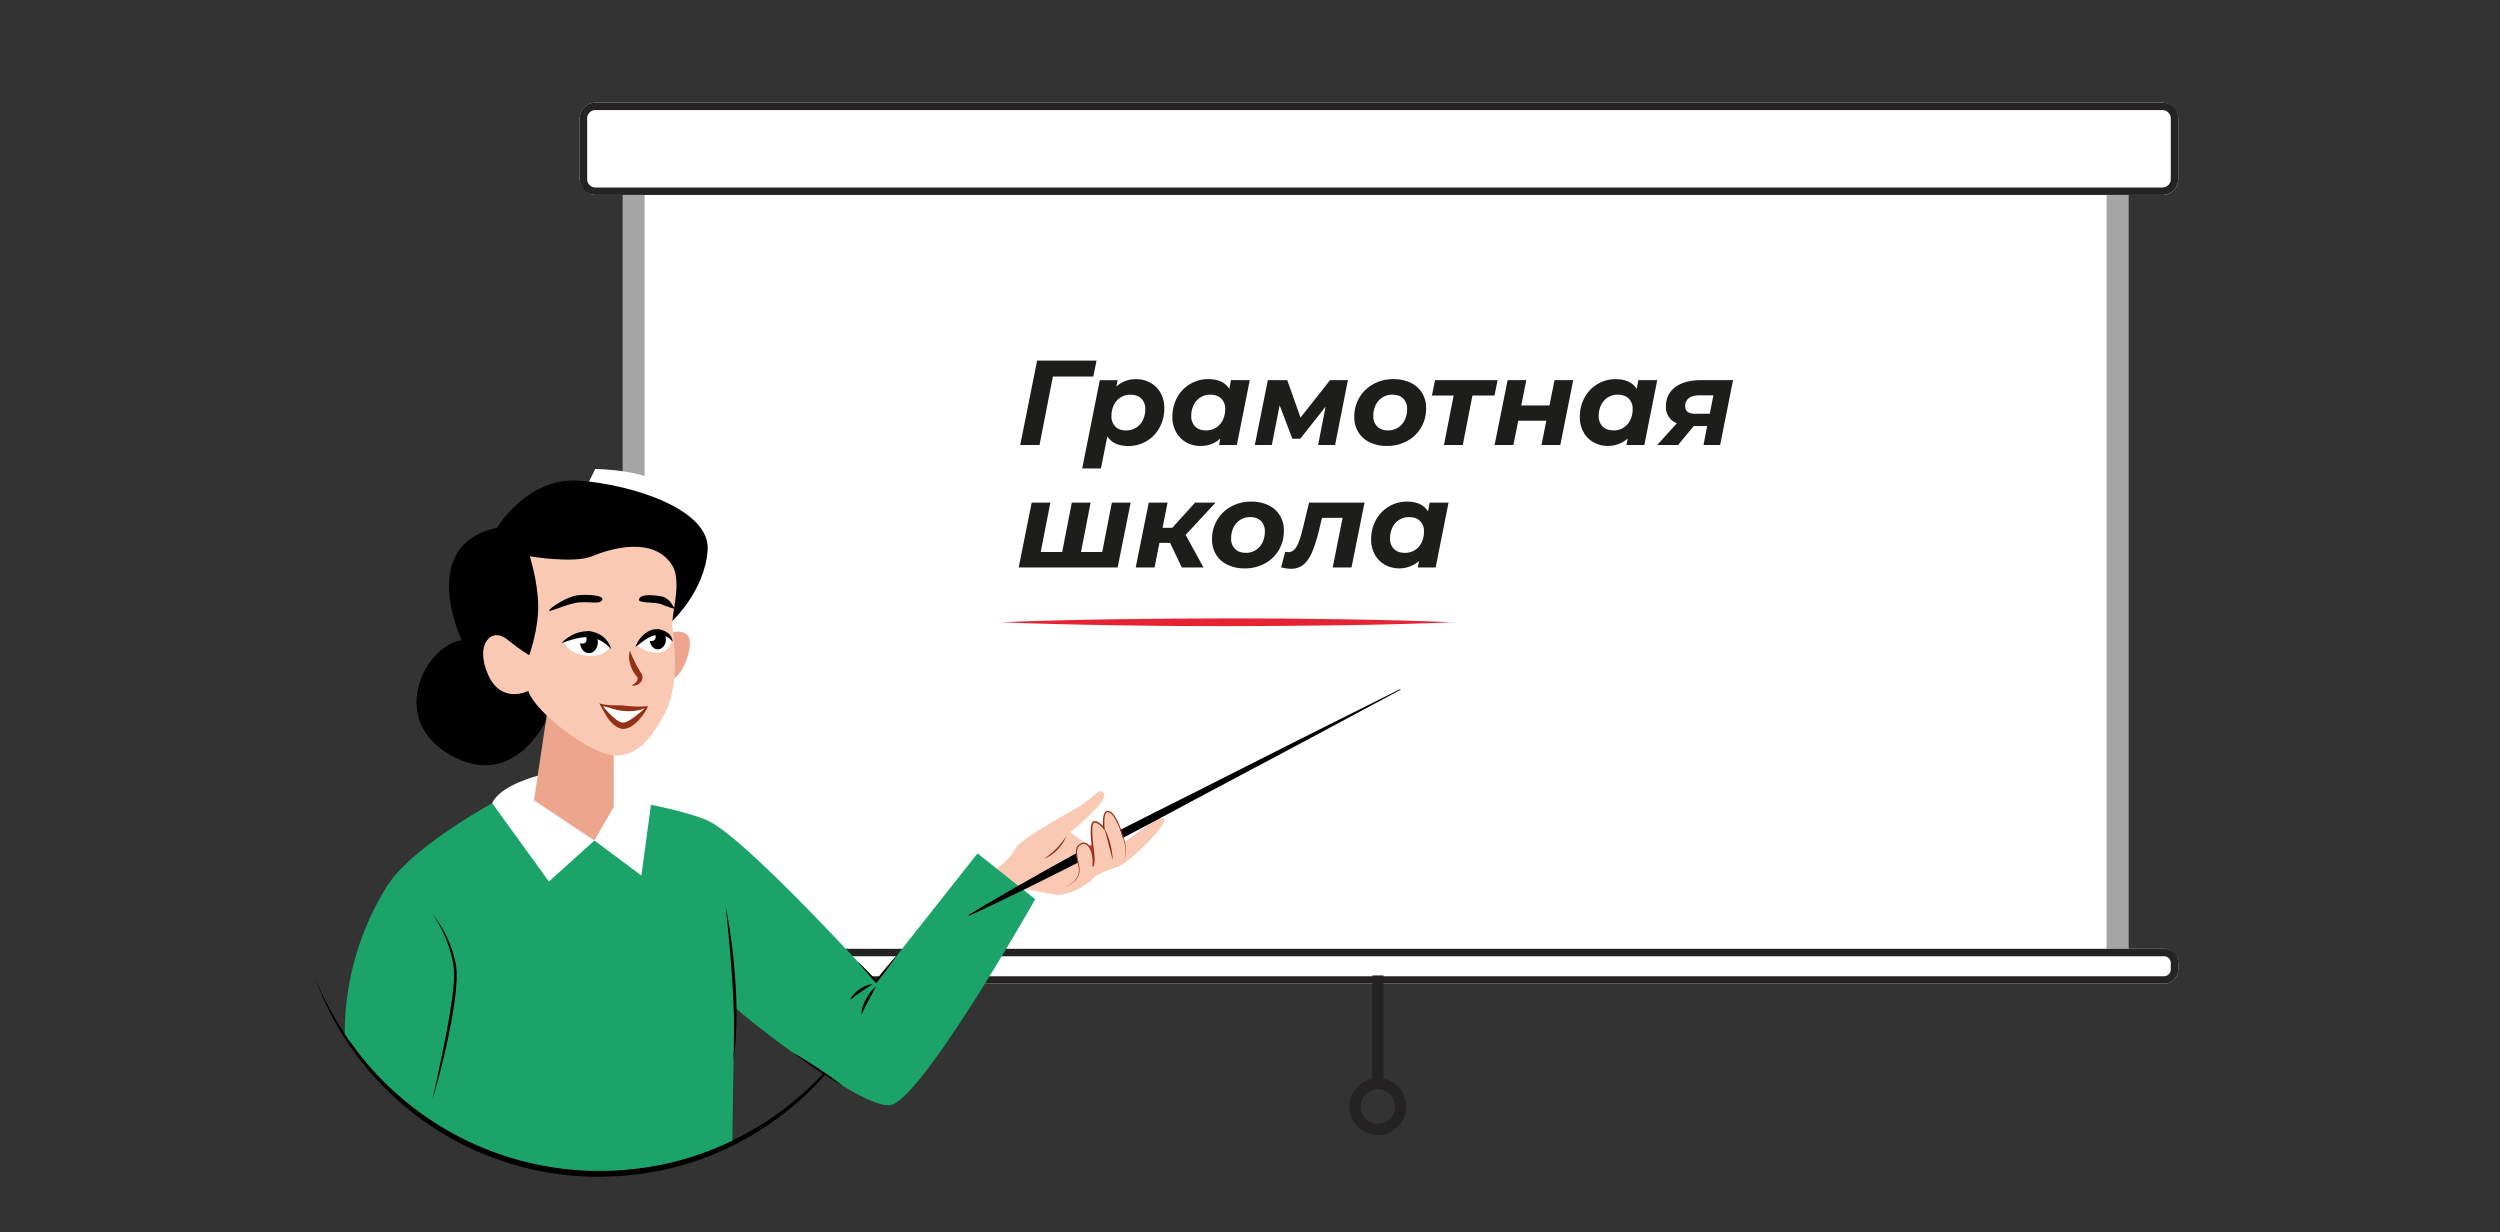 <?xml version="1.0" encoding="UTF-8"?> <svg xmlns="http://www.w3.org/2000/svg" id="Слой_1" data-name="Слой 1" viewBox="0 0 1901 936.85"><rect x="0" y="0" width="1901" height="936.85" fill="#333333" stroke="none"/> <defs> <style>.cls-1{fill:#fff;}.cls-2{fill:#a6a5a5;}.cls-3{fill:#242223;}.cls-4{fill:#1d1d1b;}.cls-5{fill:#e52332;}.cls-6{fill:#fac9b4;}.cls-7{fill:#943017;}.cls-8{fill:#1ba36a;}.cls-9{fill:#eea58e;}</style> </defs> <title>Грамотная школа_главное изображение</title> <rect class="cls-1" x="473.62" y="115.46" width="1144.75" height="608.46"></rect> <rect class="cls-2" x="473.62" y="115.46" width="16.55" height="608.46"></rect> <rect class="cls-2" x="1601.82" y="115.46" width="16.55" height="608.46"></rect> <rect class="cls-1" x="440.82" y="78.04" width="1215.51" height="70.2" rx="12" ry="12"></rect> <path class="cls-3" d="M1644.33,83.71a6.34,6.34,0,0,1,6.33,6.33v46.21a6.34,6.34,0,0,1-6.33,6.33H452.82a6.34,6.34,0,0,1-6.33-6.33V90a6.34,6.34,0,0,1,6.33-6.33H1644.33m0-5.67H452.82a12,12,0,0,0-12,12v46.21a12,12,0,0,0,12,12H1644.33a12,12,0,0,0,12-12V90a12,12,0,0,0-12-12Z"></path> <rect class="cls-1" x="440.82" y="721.46" width="1215.51" height="26.55" rx="10.87" ry="10.87"></rect> <path class="cls-3" d="M1645.45,727.12a5.22,5.22,0,0,1,5.21,5.21v4.8a5.21,5.21,0,0,1-5.21,5.2H451.69a5.2,5.2,0,0,1-5.2-5.2v-4.8a5.21,5.21,0,0,1,5.2-5.21H1645.45m0-5.66H451.69a10.9,10.9,0,0,0-10.87,10.87v4.8A10.9,10.9,0,0,0,451.69,748H1645.45a10.91,10.91,0,0,0,10.88-10.87v-4.8a10.91,10.91,0,0,0-10.88-10.87Z"></path> <rect class="cls-3" x="1043.47" y="741.73" width="8.5" height="82.31"></rect> <path class="cls-3" d="M1047.72,863.06a21.64,21.64,0,1,1,21.64-21.64A21.66,21.66,0,0,1,1047.72,863.06Zm0-34.77a13.13,13.13,0,1,0,13.13,13.13A13.14,13.14,0,0,0,1047.72,828.29Z"></path> <path class="cls-1" d="M452.65,356.62s45.53.13,57.88,17.63-26.94,35.45-26.94,35.45l-40-34.79Z"></path> <path class="cls-1" d="M469.55,550.85s44,12,50.05,34.84-37.91,32.71-37.91,32.71l-27-49.41Z"></path> <path class="cls-4" d="M831.34,286.3H800.63l-10.18,52.06H775.79l12.83-64.16h45.19Z"></path> <path class="cls-4" d="M874.65,291a19.68,19.68,0,0,1,7.79,7.65,23.12,23.12,0,0,1,2.89,11.78,30,30,0,0,1-3.62,14.72,26.64,26.64,0,0,1-23.7,14q-11.26,0-16-7.34l-4.86,24.39H822.9l13.39-67.1h13.56l-1,4.85A21.65,21.65,0,0,1,864,288.31,22.08,22.08,0,0,1,874.65,291Zm-10.77,34.24a14,14,0,0,0,5.13-5.73,18.64,18.64,0,0,0,1.84-8.43,10.73,10.73,0,0,0-3-8q-3-2.93-8.3-2.93a13.74,13.74,0,0,0-7.42,2.06,14,14,0,0,0-5.14,5.73,18.64,18.64,0,0,0-1.83,8.43,10.82,10.82,0,0,0,2.93,8q2.94,2.93,8.25,2.93A13.94,13.94,0,0,0,863.88,325.21Z"></path> <path class="cls-4" d="M950.32,289.05l-9.81,49.31H927l.91-4.86a21.61,21.61,0,0,1-15.12,5.6,21.84,21.84,0,0,1-10.64-2.66,19.72,19.72,0,0,1-7.74-7.66A23.06,23.06,0,0,1,891.47,317a30,30,0,0,1,3.62-14.71A26.73,26.73,0,0,1,905,292a26.29,26.29,0,0,1,13.75-3.72q11.35,0,16,7.43l1.28-6.69Zm-25.66,36.16a14.06,14.06,0,0,0,5.13-5.73,18.64,18.64,0,0,0,1.83-8.43,10.69,10.69,0,0,0-3-8c-2-1.95-4.75-2.93-8.29-2.93a13.7,13.7,0,0,0-12.65,7.79,18.51,18.51,0,0,0-1.84,8.43,10.73,10.73,0,0,0,3,8c2,2,4.75,2.93,8.3,2.93A14,14,0,0,0,924.66,325.21Z"></path> <path class="cls-4" d="M1024.94,289.05l-9.72,49.31H1002.3l5.68-29.15L988.73,333.6h-6.05l-9.63-25.4-5.95,30.16H954.17l9.9-49.31h14.76l10.08,28.5,22.46-28.5Z"></path> <path class="cls-4" d="M1041.58,336.35a20.5,20.5,0,0,1-8.71-7.75,21.68,21.68,0,0,1-3.07-11.6,28.23,28.23,0,0,1,3.85-14.66,27.69,27.69,0,0,1,10.63-10.27,31.12,31.12,0,0,1,15.31-3.76,29.44,29.44,0,0,1,13.11,2.75,20.65,20.65,0,0,1,8.66,7.75,21.65,21.65,0,0,1,3.07,11.59,28.59,28.59,0,0,1-3.8,14.67A27.38,27.38,0,0,1,1070,335.34a31.36,31.36,0,0,1-15.35,3.76A29.46,29.46,0,0,1,1041.58,336.35Zm21.4-11.14a14,14,0,0,0,5.13-5.73,18.51,18.51,0,0,0,1.84-8.43,10.78,10.78,0,0,0-2.94-8q-2.92-2.93-8.25-2.93a13.91,13.91,0,0,0-7.51,2.06,14.08,14.08,0,0,0-5.14,5.73,18.64,18.64,0,0,0-1.83,8.43,10.69,10.69,0,0,0,3,8q3,2.93,8.3,2.93A13.74,13.74,0,0,0,1063,325.21Z"></path> <path class="cls-4" d="M1136.41,300.78h-16.78l-7.33,37.58H1098l7.33-37.58h-16.5l2.39-11.73h47.57Z"></path> <path class="cls-4" d="M1146.4,289.05h14.21l-3.85,19.25h21.45l3.85-19.25h14.21l-9.81,49.31h-14.3l3.66-18.42h-21.35l-3.67,18.42h-14.3Z"></path> <path class="cls-4" d="M1260.16,289.05l-9.81,49.31h-13.57l.92-4.86a23,23,0,0,1-25.76,2.94,19.8,19.8,0,0,1-7.75-7.66,23.16,23.16,0,0,1-2.88-11.78,29.86,29.86,0,0,1,3.62-14.71,26.71,26.71,0,0,1,9.85-10.26,26.34,26.34,0,0,1,13.75-3.72q11.37,0,16,7.43l1.29-6.69Zm-25.67,36.16a14,14,0,0,0,5.13-5.73,18.51,18.51,0,0,0,1.84-8.43,10.73,10.73,0,0,0-3-8c-2-1.95-4.75-2.93-8.3-2.93a13.72,13.72,0,0,0-12.65,7.79,18.64,18.64,0,0,0-1.83,8.43,10.69,10.69,0,0,0,3,8c2,2,4.75,2.93,8.29,2.93A13.94,13.94,0,0,0,1234.49,325.21Z"></path> <path class="cls-4" d="M1317.82,289.05,1308,338.36h-12.65l2.75-14.39h-10.18L1276,338.36h-15.86l14.94-16.5a13.1,13.1,0,0,1-8.34-12.74q0-9.44,7.15-14.76t19.8-5.31Zm-33.55,13.65a7.18,7.18,0,0,0-2.85,6.15q0,5.77,7.7,5.77h11l2.75-14h-10.45Q1287.11,300.6,1284.27,302.7Z"></path> <path class="cls-4" d="M859.76,382.16l-9.9,49.32H774.6l9.9-49.32h14.2l-7.33,37.59h16.32L815,382.16h14.3L822,419.75h16.13l7.34-37.59Z"></path> <path class="cls-4" d="M901.56,406.73l13.56,24.75h-16.5l-8.89-18.7h-8.07l-3.75,18.7H863.6l9.91-49.32h14.3L884,401.32h7.42l17.33-19.16h15.58Z"></path> <path class="cls-4" d="M933.41,429.46a20.47,20.47,0,0,1-8.71-7.74,21.68,21.68,0,0,1-3.07-11.6,28.24,28.24,0,0,1,3.85-14.67,27.67,27.67,0,0,1,10.63-10.26,31,31,0,0,1,15.31-3.76,29.3,29.3,0,0,1,13.11,2.75,20.53,20.53,0,0,1,8.67,7.74,21.77,21.77,0,0,1,3.07,11.6,28.5,28.5,0,0,1-3.81,14.67,27.26,27.26,0,0,1-10.63,10.26,31.29,31.29,0,0,1-15.36,3.76A29.49,29.49,0,0,1,933.41,429.46Zm21.41-11.14a13.93,13.93,0,0,0,5.13-5.73,18.61,18.61,0,0,0,1.83-8.43,10.78,10.78,0,0,0-2.93-8q-2.94-2.94-8.25-2.94A13.74,13.74,0,0,0,938,401a18.55,18.55,0,0,0-1.84,8.44,10.69,10.69,0,0,0,3,8c2,2,4.75,2.94,8.3,2.94A13.72,13.72,0,0,0,954.82,418.32Z"></path> <path class="cls-4" d="M1037.59,382.16l-9.9,49.32h-14.3l7.52-37.68h-15.68l-2.11,8.8a115.23,115.23,0,0,1-5.4,17.24q-2.76,6.42-6.6,9.53a14.54,14.54,0,0,1-9.45,3.12,29.51,29.51,0,0,1-7.51-1.1l3.11-11.74c1.1.13,1.84.19,2.2.19q4.13,0,6.56-4.4t4.63-13.57l4.76-19.71Z"></path> <path class="cls-4" d="M1101.48,382.16l-9.81,49.32h-13.56l.91-4.86a23,23,0,0,1-25.75,2.93,19.85,19.85,0,0,1-7.75-7.65,23.09,23.09,0,0,1-2.89-11.78,29.94,29.94,0,0,1,3.62-14.71,26.83,26.83,0,0,1,9.86-10.27,26.4,26.4,0,0,1,13.75-3.71q11.36,0,16,7.42l1.28-6.69Zm-25.66,36.16a13.86,13.86,0,0,0,5.13-5.73,18.61,18.61,0,0,0,1.83-8.43,10.65,10.65,0,0,0-3-8c-2-2-4.75-2.94-8.29-2.94a13.74,13.74,0,0,0-12.65,7.79,18.55,18.55,0,0,0-1.84,8.44,10.69,10.69,0,0,0,3,8c2,2,4.75,2.94,8.3,2.94A13.86,13.86,0,0,0,1075.82,418.32Z"></path> <path class="cls-5" d="M761.4,473.17c28.59-1.22,57.18-1.85,85.77-2.29s57.17-.59,85.76-.65,57.18.18,85.77.64,57.18,1.08,85.77,2.3c-28.59,1.23-57.18,1.87-85.77,2.3s-57.18.6-85.77.65-57.18-.19-85.76-.66S790,474.39,761.4,473.17Z"></path> <path d="M655.1,778.48a229.64,229.64,0,0,1-39.64,51.43,234.14,234.14,0,0,1-52.69,38.35,223.59,223.59,0,0,1-61.5,22l-8.08,1.4-4,.69-2,.34-2,.21-8.16.84c-2.72.27-5.43.63-8.17.65l-8.2.29c-2.73.1-5.46.22-8.2.11-5.46,0-10.93-.35-16.38-.75a231.09,231.09,0,0,1-63.73-14.67,227.85,227.85,0,0,1-56.93-32,234.55,234.55,0,0,1-45.55-46.63,227.35,227.35,0,0,1-30.38-57.4,236.34,236.34,0,0,0,32.18,56,232.27,232.27,0,0,0,164.79,90.13,236.56,236.56,0,0,0,64.07-3.47,228,228,0,0,0,60.72-20.9,232.68,232.68,0,0,0,52.77-36.85A238.91,238.91,0,0,0,655.1,778.48Z"></path> <path class="cls-6" d="M817.74,615c13.43-7.42,18.21-17.49,21.79-11.63s-25.63,29.39-25.63,29.39a99.47,99.47,0,0,0,16.87,11c-.72-6.15-1.51-15.73.15-18,2.51-3.36,8.39,4,8.39,4s-1.21-12,2.45-12.66c5.87-1.09,11.25,15.61,13.39,23.26,11.4-8.17,26.45-20.58,29.83-17.89,4.45,3.54-24.64,31.32-32.2,35.16s-16,4.83-22.73,11.28-19.43,12.75-28.51,11.26-28-6.26-30.53-3.18l-27.43-4.35,20.11-16.75s6.07-5.71,8.81-11.17S804.31,622.39,817.74,615Z"></path> <path class="cls-7" d="M810.66,635.85a23.67,23.67,0,0,1-2.72,5.47,30.45,30.45,0,0,1-3.83,4.8,29.62,29.62,0,0,1-4.69,4,25.16,25.16,0,0,1-5.41,2.84c1.66-1.19,3.29-2.34,4.81-3.64a49.3,49.3,0,0,0,4.37-4,54.65,54.65,0,0,0,3.95-4.49A60.16,60.16,0,0,0,810.66,635.85Z"></path> <path class="cls-7" d="M846.21,654c-1.23-4.06-2.21-8.15-3.27-12.21-.5-2-1.05-4.06-1.61-6.08a45.94,45.94,0,0,0-2-6,21.93,21.93,0,0,1,3,5.65,54,54,0,0,1,1.91,6.07A67.23,67.23,0,0,1,846.21,654Z"></path> <path class="cls-5" d="M831.2,650l.35-.18L830,642.47c-.49.27-.92.43-1.41.7C828.44,643.23,831.2,650,831.2,650Z"></path> <path d="M853.85,637.14l19.44-10.25,38.32-20.51,76.75-40.81L1065,524.5l-.29-.53L986.9,562.9l-77.62,39.19-38.86,19.49-18.61,9.48A43.42,43.42,0,0,1,853.85,637.14Z"></path> <path class="cls-7" d="M809.1,675a40,40,0,0,0,6.66-4.16,12.22,12.22,0,0,0,4.29-6.3,12,12,0,0,0,.29-3.83,11.41,11.41,0,0,0-.27-1.91c-.1-.63-.25-1.27-.41-1.91a56.13,56.13,0,0,1-1.43-7.8,10.84,10.84,0,0,1,.29-4.07,5.69,5.69,0,0,1,1-1.89,6.73,6.73,0,0,1,1.61-1.36,8.21,8.21,0,0,1,1.9-.87,4,4,0,0,1,2.2-.07,6.34,6.34,0,0,1,3.39,2.5,18.65,18.65,0,0,1,2.93,7.52,26,26,0,0,1,.19,8l-1.15-.23a28.68,28.68,0,0,0,.46-7.37,51.09,51.09,0,0,0-.88-7.43v0c-.28-2.38-.52-4.76-.66-7.16a52.81,52.81,0,0,1-.06-7.23,9.3,9.3,0,0,1,.86-3.73,3.18,3.18,0,0,1,.72-.84,2.43,2.43,0,0,1,.5-.29,1.37,1.37,0,0,1,.55-.18,3.63,3.63,0,0,1,2.09.27,11.38,11.38,0,0,1,3.1,2.13,24.39,24.39,0,0,1,2.51,2.67l-1,.41a42.81,42.81,0,0,1,0-7.25,14.61,14.61,0,0,1,.73-3.64,4.55,4.55,0,0,1,1.06-1.72,2.44,2.44,0,0,1,1-.56,3.45,3.45,0,0,1,1-.09,5.46,5.46,0,0,1,3.4,1.82,16.87,16.87,0,0,1,2.22,2.93,43.63,43.63,0,0,1,3.17,6.48c.91,2.22,1.7,4.48,2.43,6.76.36,1.14.7,2.28,1,3.43a24.25,24.25,0,0,1,.84,3.51,37.34,37.34,0,0,1,.43,7.16,15.7,15.7,0,0,1-.53,3.55,6.72,6.72,0,0,1-1.69,3.12,6.7,6.7,0,0,0,1.56-3.15,16.05,16.05,0,0,0,.4-3.53,36.62,36.62,0,0,0-.62-7.08,23.05,23.05,0,0,0-.92-3.42c-.35-1.14-.73-2.26-1.11-3.39-.76-2.25-1.59-4.49-2.52-6.67a43.43,43.43,0,0,0-3.22-6.3,15.84,15.84,0,0,0-2.14-2.72,4.48,4.48,0,0,0-2.77-1.48,1.53,1.53,0,0,0-1.26.39,3.76,3.76,0,0,0-.77,1.33,13.69,13.69,0,0,0-.64,3.37,41.4,41.4,0,0,0,.09,7l.15,1.78-1.17-1.37a16.29,16.29,0,0,0-5.17-4.42c-1-.41-1.92-.31-2.38.57a8.66,8.66,0,0,0-.68,3.2,53.75,53.75,0,0,0,.11,7.06c.16,2.37.39,4.73.65,7.09v-.05a51.67,51.67,0,0,1,.86,7.62,29.54,29.54,0,0,1-.54,7.71l-1.14-.22a24.67,24.67,0,0,0-.14-7.67,17.43,17.43,0,0,0-2.69-7.07,5.45,5.45,0,0,0-2.77-2.15,4.5,4.5,0,0,0-3.36.76,5.73,5.73,0,0,0-1.4,1.14,4.76,4.76,0,0,0-.84,1.57A10.11,10.11,0,0,0,819,649a55.63,55.63,0,0,0,1.29,7.71c.14.64.28,1.28.38,1.94a10.3,10.3,0,0,1,.23,2,11.61,11.61,0,0,1-5,10.37A38.38,38.38,0,0,1,809.1,675Z"></path> <path class="cls-8" d="M743.31,648.94l-77.09,97.5S567.27,637.22,538.17,624C524.49,617.78,495,611.92,495,611.92l-120.74-1.14S321.63,639.49,299,667.27a104.3,104.3,0,0,0-8.52,12.91,212.1,212.1,0,0,0-28.33,106.11c1.09,1.64,2.24,3.25,3.38,4.87l9.37,12.38a232,232,0,0,0,161.5,86,236.56,236.56,0,0,0,64.07-3.47,226.44,226.44,0,0,0,56.23-18.72,2.47,2.47,0,0,0,.25-1c.4-42.87,1.47-80.8,1.11-101,15.42,14.21,97.58,77.7,118.78,75,23.43-3,110.35-156.6,110.35-156.6Z"></path> <path class="cls-1" d="M408.83,589.89s-28.87,7.29-34.54,20.89l43.08,59.52L452,639.12l35.71,26.65L495,611.92s-9.64-23.09-28.34-22Z"></path> <path d="M377.88,401.42s22.84-38.92,63-35.9,99.49,21.92,97.22,52.91-26.79,53.66-26.79,53.66L416.75,545s-24.51,56.76-73.64,29.51-19.65-83.93,7.94-87.71C351.05,486.83,316.66,414.27,377.88,401.42Z"></path> <polygon class="cls-9" points="406.03 608.51 419.07 521.78 440.88 512.72 465.55 524.05 466.69 554.66 466.69 613.62 451.95 639.13 406.03 608.51"></polygon> <path class="cls-9" d="M511.81,480.76s7.78-2.25,11.56,3.05-1.71,25.67-10.68,32.11L506,495.15Z"></path> <path class="cls-6" d="M511.28,430.14c7.57,12.48-1.14,37.79,0,46.49s6,43.83-5.67,65.75-22.67,32.88-38.92,32.12-59-31.36-65-49.12c0,0-20.41,10.58-30.61-12.48s2.64-36.27,14.36-26.83,17,12.1,17,12.1,7.18-19.66,6.8-38.17-6.42-37-6.42-37,33.63,5.67,47.24,0S497.3,407.09,511.28,430.14Z"></path> <path class="cls-1" d="M484.3,490.54s7.16,6.7,16.46,5.73c9.9-1,9.9-10,9.9-10s-5.17-5.94-12-5.68S484.3,490.54,484.3,490.54Z"></path> <path d="M457.94,456.17c2.08-3.6-12.47-4.53-19.47-3.4s-18.89,8.32-20.78,11.15,13.42-5.09,22.67-5.85S455.86,459.76,457.94,456.17Z"></path> <path class="cls-1" d="M447.48,498.81c12.09.91,16.29-6.83,16.29-6.83s-4.79-10.19-16.23-9.77a37.83,37.83,0,0,0-19,5.73S432,497.65,447.48,498.81Z"></path> <path d="M485.9,455.79c-.81,3.13,12.1,1.71,17.2,3.78a102.21,102.21,0,0,0,9.82,3.4s-3.4-8.31-9.82-9.44S487,451.45,485.9,455.79Z"></path> <ellipse cx="447.84" cy="488.35" rx="6.76" ry="8.31"></ellipse> <ellipse cx="500.21" cy="486.2" rx="6.14" ry="7.56"></ellipse> <path class="cls-7" d="M479.1,494.81a57.21,57.21,0,0,0,3,7.24c1.13,2.26,2.27,4.51,3.51,6.67.61,1.16,1.2,2,2,3.21a5.68,5.68,0,0,1,.42,5.56,7.19,7.19,0,0,1-7.83,3.78c2.46-1.26,4.37-3.12,4.59-4.9a2.31,2.31,0,0,0-.59-2,22,22,0,0,1-2.45-3.39,25.85,25.85,0,0,1-3-7.8A14.48,14.48,0,0,1,479.1,494.81Z"></path> <path class="cls-1" d="M492.54,537.08s-4.88,2.32-15.3,1.75A138,138,0,0,1,457.11,536s8.06,14.31,15.68,15.84S492.54,537.08,492.54,537.08Z"></path> <path class="cls-7" d="M492.37,537.22c-.11.6-1.19.87-1.78,1.21s-1.44.6-2.18.85a27.89,27.89,0,0,1-4.53,1.07,42.54,42.54,0,0,1-9.22.33,38,38,0,0,1-8.94-1.77,80,80,0,0,0-8.76-2.28l.77-1a42.31,42.31,0,0,0,7.77,8.92,37.4,37.4,0,0,0,4.34,3.52,7.37,7.37,0,0,0,4.19,1.43c2.64-.27,6.13-2.56,9.11-4.88,1.53-1.19,3.08-2.43,4.61-3.71l2.29-2C490.82,538.4,491.56,537.32,492.37,537.22Zm.35-.28a12.74,12.74,0,0,1-1.43,3,29.51,29.51,0,0,1-1.66,2.61,41.66,41.66,0,0,1-3.85,4.9,28.62,28.62,0,0,1-4.81,4.25,12.8,12.8,0,0,1-6.72,2.57c-3,0-5.11-1.41-6.91-2.72a25.39,25.39,0,0,1-4.53-4.63c-2.54-3.38-4.27-7.11-6.31-10.65l-.83-1.44,1.6.41a37,37,0,0,0,8.86,1c3,.07,6,0,8.86.37s5.78.52,8.69.63A67.67,67.67,0,0,0,492.72,536.94Z"></path> <circle class="cls-1" cx="442.81" cy="486.2" r="3.24"></circle> <circle class="cls-1" cx="495.36" cy="484.26" r="3.24"></circle> <path d="M483.26,492a20.75,20.75,0,0,1,4.7-7.93,17.56,17.56,0,0,1,8.2-5.23,13.12,13.12,0,0,1,5.21-.23,15,15,0,0,1,4.72,1.59c3,1.55,5.3,4.59,5.32,7.76a12.33,12.33,0,0,0-6.7-4.5,17,17,0,0,0-3.84-.58,9.61,9.61,0,0,0-3.56.34,23.22,23.22,0,0,0-7,3.5C488,488.29,485.7,490.1,483.26,492Z"></path> <path d="M464.74,493.68c-4.95-5.59-11-8.92-17.49-9.15-3.27-.28-6.59.52-10,1.2l-5.08,1.51c-1.69.61-3.39,1.24-5.24,1.72a51.47,51.47,0,0,1,4.22-3.7,50.57,50.57,0,0,1,4.9-2.86,25.64,25.64,0,0,1,11.39-2.4,19.42,19.42,0,0,1,11.1,4.16A17.43,17.43,0,0,1,464.74,493.68Z"></path> <path d="M663.66,748.26c-3,2-5.9,3.8-8.71,5.77-1.41,1-2.81,2-4.19,3s-2.73,2.11-4.24,3.14a17,17,0,0,1,3.05-4.47,23,23,0,0,1,4.09-3.54,24.28,24.28,0,0,1,4.76-2.56A17.05,17.05,0,0,1,663.66,748.26Z"></path> <path d="M665.87,750.09c-1.59,3.78-3.55,7.23-5.41,10.73-.93,1.75-1.91,3.46-2.8,5.22s-1.78,3.51-2.57,5.41a16.61,16.61,0,0,1,.92-6.09,32.36,32.36,0,0,1,2.44-5.63,41.05,41.05,0,0,1,3.31-5.12A29.3,29.3,0,0,1,665.87,750.09Z"></path> <path d="M551.8,689.23c1,4.81,1.82,9.65,2.63,14.5s1.42,9.71,2.06,14.58c1.26,9.75,2.13,19.54,2.8,29.34s.88,19.65.71,29.48c-.19,4.92-.26,9.83-.66,14.74s-.93,9.78-1.58,14.65c.14-4.92.51-9.8.46-14.7.17-4.9,0-9.8,0-14.69-.26-9.78-.63-19.56-1.24-29.33s-1.42-19.53-2.26-29.3q-.64-7.32-1.42-14.63C552.89,699,552.31,694.12,551.8,689.23Z"></path> <path d="M328.83,695a87.43,87.43,0,0,1,16.49,32.68,47.18,47.18,0,0,1,1.72,9.13c.06.78.19,1.56.2,2.34v2.32c0,1.54.06,3.11-.08,4.64-.21,3.07-.36,6.15-.75,9.19l-.5,4.58-.63,4.55c-1.89,12.12-4.27,24.13-7,36q-2.12,8.93-4.41,17.81c-1.61,5.9-3.2,11.8-5,17.65,1.3-6,2.67-11.93,3.91-17.91s2.58-11.94,3.78-17.93c2.41-12,4.8-23.94,6.5-36l.68-4.51.55-4.53c.42-3,.59-6,.83-9.06.16-1.51.08-3,.13-4.52l0-2.27c0-.75-.12-1.48-.17-2.22a32.38,32.38,0,0,0-.55-4.45c-.26-1.48-.52-3-.9-4.44A98.59,98.59,0,0,0,328.83,695Z"></path> <path d="M651.82,730.79c2.61,2.42,5.13,4.91,7.62,7.44s4.95,5.08,7.36,7.68l-1.2,0c2.74-3.53,5.56-7,8.42-10.45s5.78-6.84,8.85-10.11c-2.48,3.74-5.15,7.33-7.8,10.94s-5.42,7.12-8.23,10.6l-.58.72-.62-.68q-3.58-3.91-7-8C656.28,736.32,654,733.6,651.82,730.79Z"></path> <path d="M602.34,800.07c3.44,1.89,6.78,3.93,10.1,6s6.6,4.19,9.87,6.34,6.48,4.36,9.66,6.65l4.75,3.44c1.55,1.19,3.14,2.34,4.66,3.58-1.73-.93-3.4-2-5.1-2.92l-5-3.07c-3.34-2-6.6-4.19-9.87-6.34s-6.48-4.37-9.65-6.65S605.41,802.52,602.34,800.07Z"></path> <path d="M819.54,656l-11.46,5.82c-7.86,3.92-15.68,7.91-23.57,11.76-15.75,7.79-31.57,15.44-47.57,22.75l-.34-.64c15-9.14,30.24-17.94,45.52-26.61,7.62-4.37,15.31-8.61,23-12.91l13.14-7.24A57.54,57.54,0,0,0,819.54,656Z"></path> </svg> 
